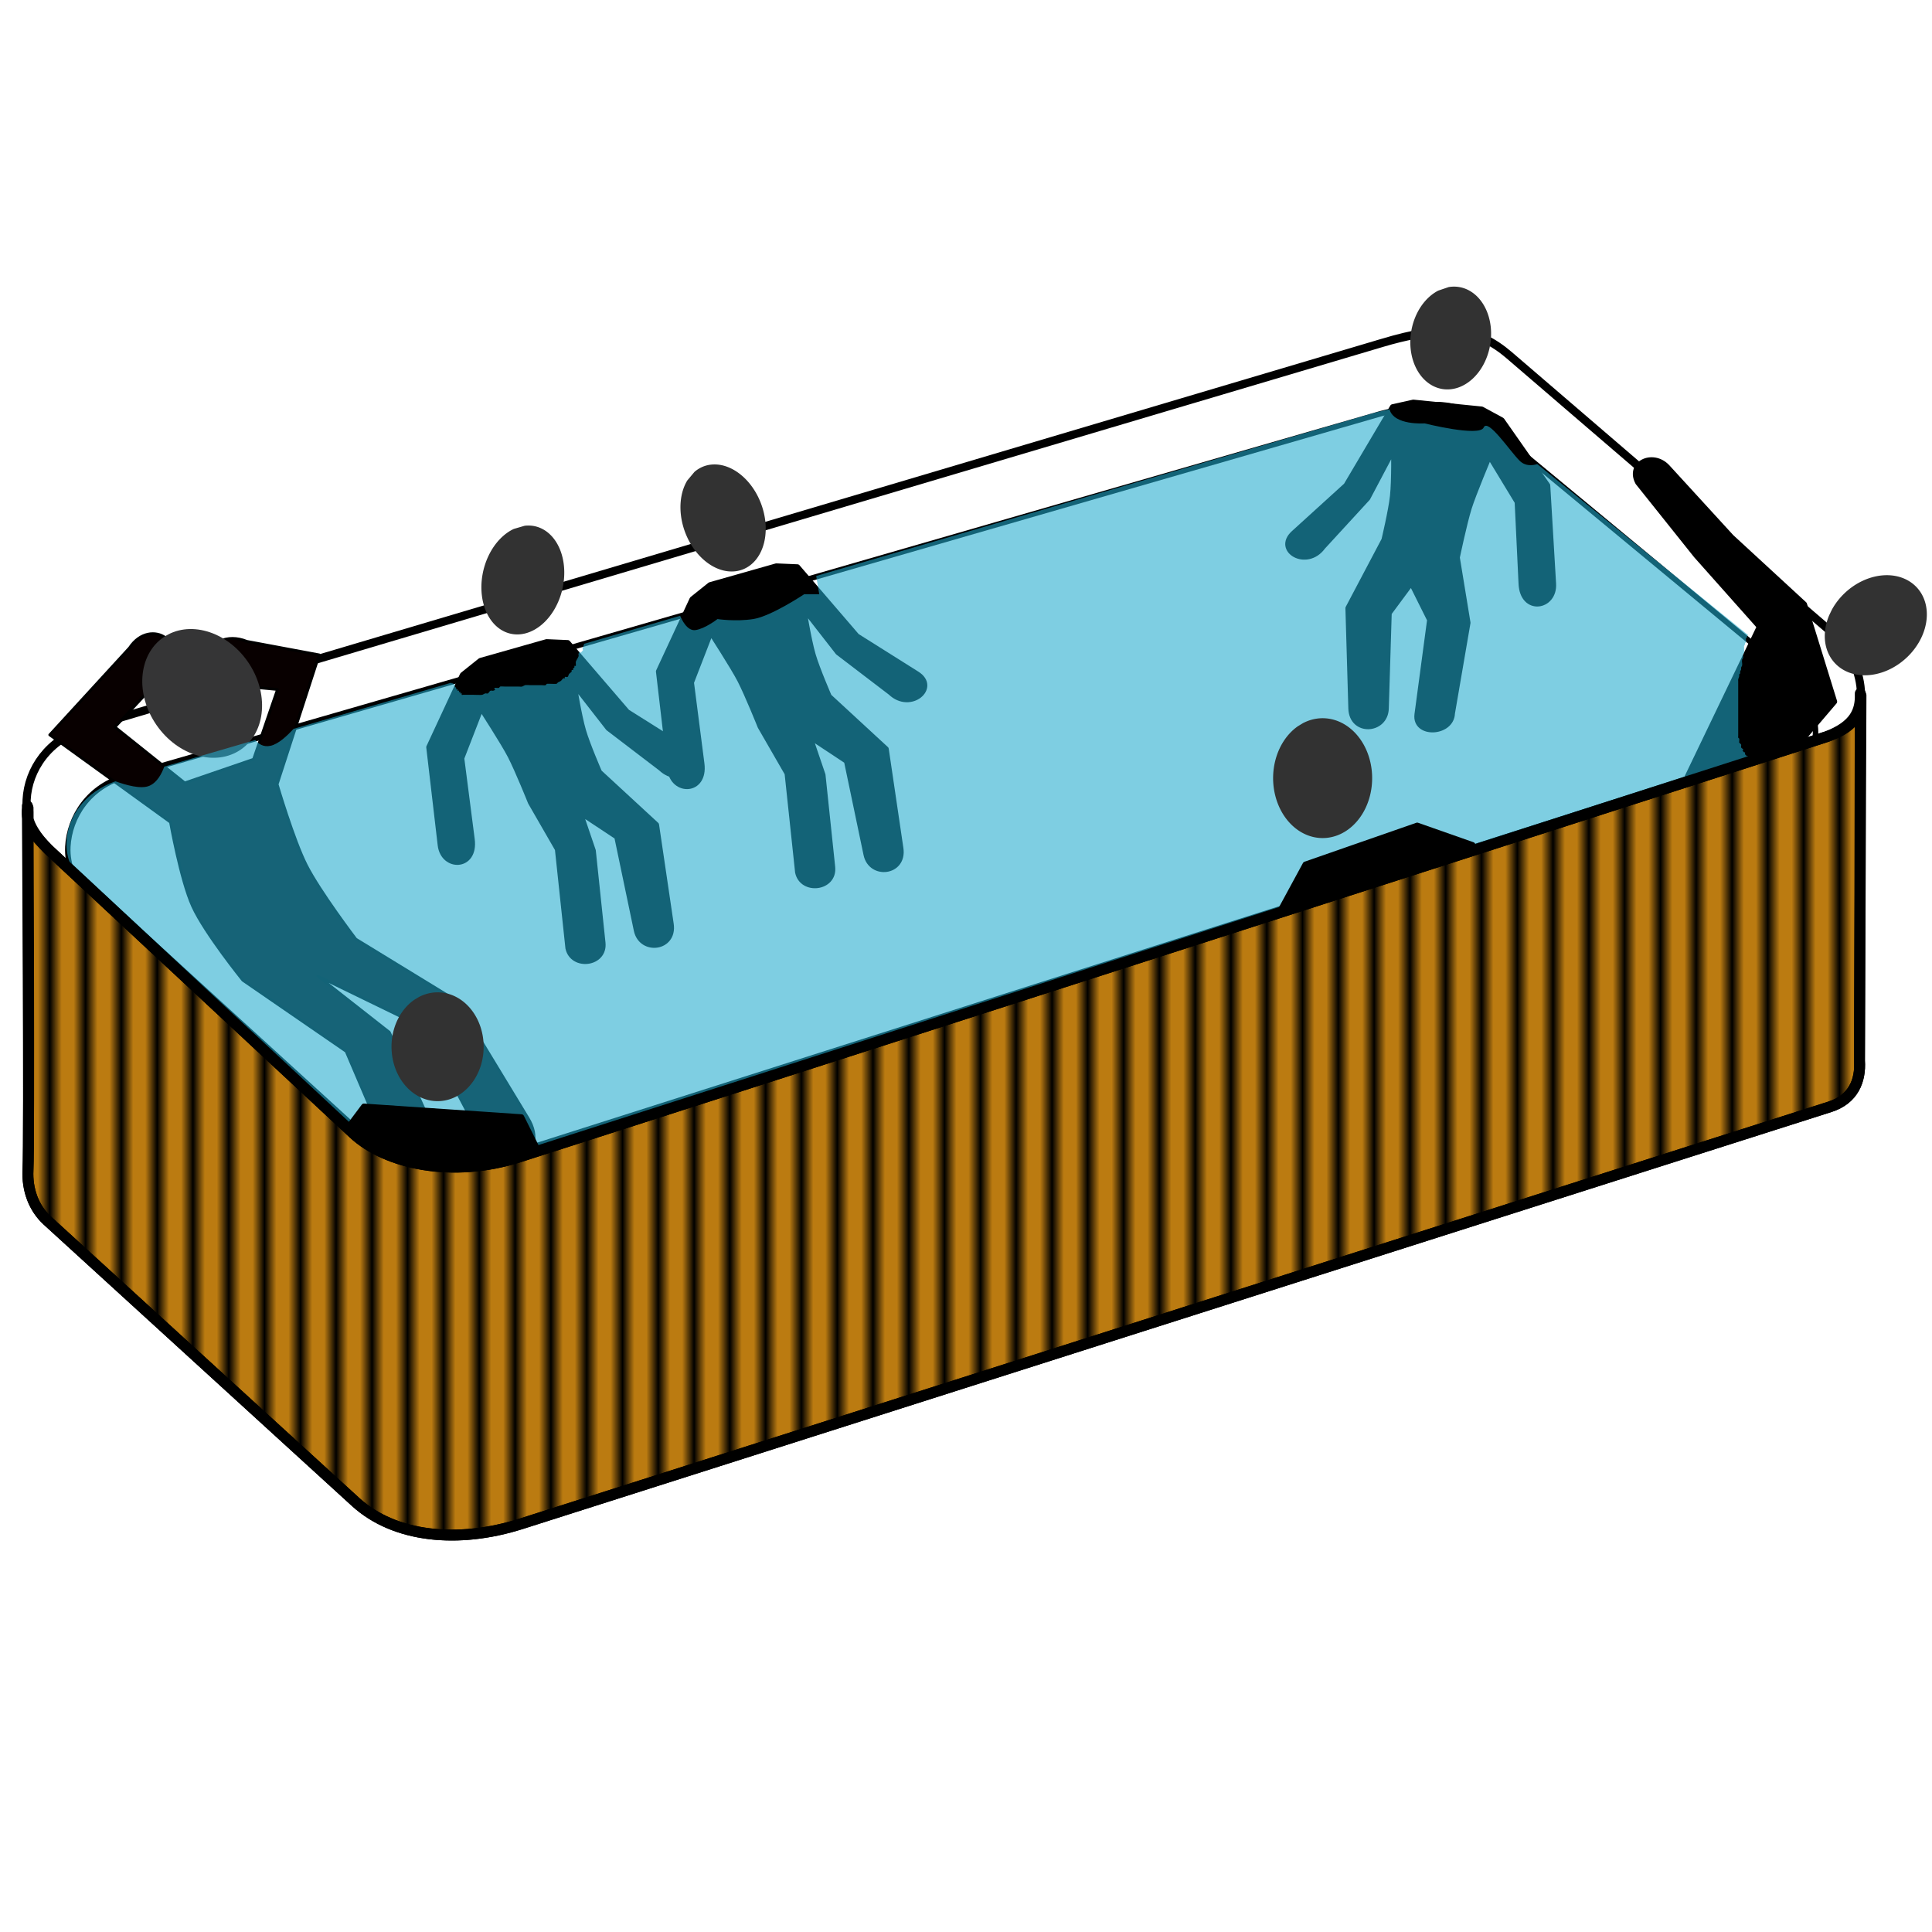 <?xml version="1.0" encoding="UTF-8" standalone="no"?>
<svg xmlns:rdf="http://www.w3.org/1999/02/22-rdf-syntax-ns#" xmlns="http://www.w3.org/2000/svg" xmlns:osb="http://www.openswatchbook.org/uri/2009/osb" height="50mm" width="50mm" version="1.1" xmlns:cc="http://creativecommons.org/ns#" xmlns:xlink="http://www.w3.org/1999/xlink" viewBox="0 0 177.165 177.165" xmlns:dc="http://purl.org/dc/elements/1.1/">
 <defs>
  <pattern id="a" xlink:href="#b" patternTransform="matrix(1.094 0 0 3.373 69.66 957.262)"/>
  <pattern id="b" height="1" width="2.5" patternUnits="userSpaceOnUse" patternTransform="translate(0) scale(10)">
   <rect height="2" width="1" y="-.5" x="0"/>
  </pattern>
 </defs>
 <g transform="translate(0 -875.197)">
  <path d="m126.808 906.753-118.876 35.304c-3.403 1.011-5.229 3.762-5.366 6.497-0.087 1.742 0.503 3.45 1.784 4.619l28.254 25.792c3.593 3.28 9.442 3.838 15.207 2.001l119.988-38.239c2.154-0.686 2.837-2.407 2.715-4.226-0.13-1.939-1.17-3.978-2.301-4.95l-29.892-25.678c-3.003-2.58-5.805-2.817-11.514-1.122z" stroke="#000" stroke-width="1px" fill="none"/>
  <path d="m132.181 905.73c-1.486 0.074-3.231 0.387-5.372 1.022l-118.876 35.306c-3.403 1.011-5.231 3.762-5.368 6.497-0.087 1.742 0.504 3.449 1.785 4.618l2.282 2.084c-0.298-0.756-0.452-1.56-0.41-2.408 0.137-2.735 1.934-5.6 5.368-6.497l115.029-33.221c5.762-1.505 7.454-0.961 10.504 1.563l27.053 22.393c1.149 0.951 2.172 3.011 2.302 4.95 0.026 0.388-0.008 0.761-0.063 1.125l1.383-0.434c2.158-0.676 2.838-2.408 2.716-4.228-0.13-1.939-1.17-3.978-2.302-4.95l-29.891-25.678c-1.877-1.612-3.664-2.266-6.141-2.143z" fill-rule="evenodd" stroke="#000" stroke-width="0.5" fill="#fff"/>
  <g fill-rule="evenodd" transform="matrix(-1.839 -.833 -.831 1.842 940.928 -673.048)">
   <path stroke-linejoin="round" d="m83.345 917.261 0.677-6.139 3.245 0.796c2.004 0.084 1.876 2.891-0.096 2.125l-2.069-0.71-0.313 3.333 2.408 2.265 3.934-1.001-1.022-3.007c-0.654-1.923 1.622-2.249 1.896-0.541l1.679 5.092-6.631 1.348s-1.499 2.197-2.489 3.063c-1.018 0.89-3.462 2.116-3.462 2.116l-5.602 1.004-4.795 4.396c-1.026 0.941-2.894-0.509-1.399-1.819l4.764-4.174 4.009-0.981-5.286 0.145-4.45 3.447c-1.837 1.423-3.253-0.54-1.625-1.655l5.136-3.514 5.341-0.663s2.387-1.289 3.437-2.135c1.011-0.814 2.713-2.792 2.713-2.792z" stroke="#000" stroke-width=".124" fill="#080000"/>
   <ellipse rx="2.524" ry="3.094" transform="matrix(.513 .858 -.858 .513 0 0)" cy="393.98" cx="830.763" fill="#353536"/>
  </g>
  <path stroke-linejoin="round" d="m4.457 953.115c-2.548-2.552-1.886-3.832-1.886-3.832s0.132 30.494-0.005 33.23c-0.087 1.742 0.503 3.45 1.784 4.619l28.254 25.792c3.593 3.28 9.442 3.838 15.207 2.001l119.989-38.233c2.154-0.687 2.837-2.407 2.715-4.226l0.074-33.685c0.058 1.608-0.475 2.965-3.092 3.974 0 0-113.814 36.603-119.899 38.541-6.086 1.938-12.17 0.653-15.192-2.161z" fill-rule="evenodd" stroke="#000" stroke-linecap="round" fill="#bb7b11"/>
  <g stroke-linejoin="round" fill-rule="evenodd" stroke="#000" stroke-width="0.5">
   <path d="m126.925 924.713-3.3 6.252 0.268 9.2c0.067 2.296 3.146 2.107 3.211 0l0.268-8.753 2.051-2.769 1.694 3.394-1.159 8.664c-0.263 1.966 3.142 1.808 3.211-0.089l1.427-8.307-0.981-5.984s0.64-3.071 1.085-4.516c0.401-1.299 1.879-4.801 1.879-4.801l2.565 4.226 0.357 7.503c0.127 2.678 3.073 2.194 2.943 0l-0.535-9.021-4.192-5.984-1.842-1.002-6.275-0.632-1.893 0.421-4.259 7.198-4.816 4.377c-1.715 1.559 1.191 3.287 2.675 1.25l4.102-4.466 2.408-4.555s0.05 2.931-0.109 4.384c-0.148 1.355-0.783 4.012-0.783 4.012z"/>
   <path d="m154.483 946.953 6.867-14.291-5.797-6.52-5.351-6.699c-0.933-1.735 1.341-2.825 2.675-1.429l5.886 6.431 6.689 6.163 2.765 8.932-3.656 4.287z" stroke-linecap="round"/>
   <path d="m54.963 946.015 5.224 4.82 1.344 9.105c0.335 2.272-2.73 2.626-3.161 0.563l-1.793-8.571-3.386-2.24 1.195 3.512 0.889 8.453c0.208 1.973-2.778 2.33-3.177 0.475l-0.964-9.065-2.476-4.296s-1.166-2.911-1.858-4.256c-0.621-1.209-2.689-4.398-2.689-4.398l-1.787 4.61 0.96 7.45c0.343 2.659-2.642 2.699-2.898 0.516l-1.049-8.976 3.081-6.627 1.638-1.31 6.068-1.722 1.937 0.083 5.451 6.34 5.506 3.465c1.961 1.234-0.598 3.445-2.416 1.7l-4.819-3.678-3.167-4.063s0.463 2.894 0.873 4.297c0.382 1.308 1.472 3.813 1.472 3.813z"/>
   <path d="m76.026 939.067 5.224 4.82 1.344 9.105c0.335 2.272-2.73 2.626-3.161 0.563l-1.793-8.571-3.386-2.24 1.195 3.512 0.889 8.453c0.208 1.973-2.778 2.33-3.177 0.475l-0.964-9.065-2.476-4.296s-1.166-2.911-1.858-4.256c-0.621-1.209-2.689-4.398-2.689-4.398l-1.787 4.61 0.96 7.45c0.343 2.659-2.642 2.699-2.898 0.516l-1.049-8.976 3.081-6.627 1.638-1.31 6.068-1.722 1.937 0.083 5.451 6.34 5.506 3.465c1.961 1.234-0.598 3.445-2.416 1.7l-4.819-3.678-3.167-4.063s0.463 2.894 0.873 4.297c0.382 1.308 1.472 3.813 1.472 3.813z"/>
  </g>
  <path d="m127.408 912.733c-0.524 0.119-1.017 0.212-1.6 0.383l-50.962 14.897 0.28 1.678h-1.387s-3.027 2.021-4.667 2.274-3.279 0-3.279 0-1.135 0.884-2.018 1.011c-0.771 0.11-1.273-0.995-1.407-1.311l-8.809 2.574c0.003 0.096-0.003 0.009-0.126 0.379-0.078 0.233 0.192 0.06-0.126 0.379-0.261 0.261 0.01-0.399-0.252 0.126-0.038 0.075 0.027 0.173 0 0.253-0.059 0.179-0.193 0.327-0.252 0.505-0.016 0.049 0.02 0.359 0 0.379-0.03 0.03-0.096-0.03-0.126 0-0.03 0.03 0.019 0.089 0 0.126-0.027 0.053-0.1 0.073-0.126 0.126-0.019 0.038 0.03 0.097 0 0.126-0.03 0.03-0.096-0.03-0.126 0-0.03 0.03 0.019 0.089 0 0.126-0.053 0.106-0.186 0.154-0.252 0.253-0.052 0.078-0.048 0.201-0.126 0.253-0.07 0.047-0.177-0.038-0.252 0-0.038 0.019 0.03 0.097 0 0.126-0.03 0.03-0.089-0.018-0.126 0-0.106 0.053-0.153 0.187-0.252 0.253-0.078 0.052-0.174 0.074-0.252 0.126-0.049 0.033-0.073 0.1-0.126 0.126-0.061 0.03-0.814-0.018-0.883 0-0.058 0.015-0.068 0.112-0.126 0.126-0.122 0.031-0.252 0-0.378 0h-1.009c-0.043 0-0.436-0.023-0.504 0-0.089 0.03-0.163 0.097-0.252 0.126-0.071 0.024-0.295 0-0.378 0h-1.261c-0.057 0-0.34-0.02-0.378 0-0.053 0.027-0.073 0.1-0.126 0.126-0.05 0.025-0.353-0.026-0.378 0-0.168 0.168 0.268 0.121-0.126 0.253-0.08 0.027-0.172-0.027-0.252 0-0.113 0.038-0.146 0.199-0.252 0.253-0.075 0.038-0.172-0.027-0.252 0-0.089 0.03-0.163 0.097-0.252 0.126-0.09 0.03-0.741 0-0.883 0h-0.883c-0.042 0-0.096 0.03-0.126 0-0.03-0.03 0.03-0.097 0-0.126-0.03-0.03-0.096 0.03-0.126 0-0.03-0.03 0.03-0.097 0-0.126-0.03-0.03-0.096 0.03-0.126 0-0.03-0.03 0.03-0.097 0-0.126-0.03-0.03-0.096 0.03-0.126 0-0.03-0.03 0.03-0.097 0-0.126-0.03-0.03-0.096 0.03-0.126 0-0.03-0.03 0.019-0.089 0-0.126-0.027-0.053-0.1-0.073-0.126-0.126-0.087-0.174 0.153-0.113-0.126-0.253-0.331-0.166-0.012 0.122-0.221-0.095l-14.441 4.224c-0.574 0.618-1.369 1.39-2.113 1.555-0.68 0.151-1.108-0.19-1.399-0.529l-8.344 2.439c-0.243 0.638-0.63 1.429-1.356 1.753-0.783 0.348-2.164-0.067-3.133-0.407-2.815 1.009-4.354 3.226-4.473 5.479-0.08 1.516 0.496 2.971 1.647 4.022l25.162 22.982c3.23 2.95 10.511 2.864 15.809 1.204l111.903-35.708c0.047-0.046 0.217-0.012-0.162-0.012-0.278-0.093 0.032-0.059-0.087-0.178-0.021-0.021-0.07 0.021-0.091 0s0.021-0.07 0-0.091c-0.021-0.021-0.06 0.014-0.087 0-0.038-0.019-0.061-0.057-0.091-0.087-0.03-0.03-0.072-0.053-0.091-0.091-0.027-0.053 0.042-0.136 0-0.178-0.021-0.021-0.066 0.021-0.087 0-0.348-0.349 0.02-0.048-0.091-0.268-0.038-0.075-0.14-0.102-0.177-0.178-0.024-0.047 0.026-0.23 0-0.268-0.047-0.07-0.131-0.111-0.177-0.182-0.016-0.025 0-0.057 0-0.087 0-0.089 0.022-0.182 0-0.268-0.011-0.041-0.077-0.051-0.091-0.091-0.018-0.057 0-0.118 0-0.178v-0.178-0.714-2.057-1.516-0.537c0-0.06-0.012-0.119 0-0.178 0.018-0.092 0.072-0.176 0.091-0.268 0.012-0.058-0.018-0.121 0-0.178 0.014-0.04 0.073-0.051 0.087-0.091 0.018-0.057-0.014-0.12 0-0.178 0.016-0.065 0.074-0.117 0.091-0.182 0.014-0.058-0.014-0.12 0-0.178 0.016-0.065 0.071-0.113 0.087-0.178 0.039-0.155-0.039-0.382 0-0.537 0.016-0.065 0.074-0.113 0.091-0.178 0.029-0.116-0.038-0.246 0-0.359 0.014-0.04 0.077-0.047 0.091-0.087 0.016-0.049 0-0.461 0-0.537 0-0.03-0.011-0.062 0-0.091 0.021-0.063 0.066-0.115 0.087-0.178 0.011-0.028-0.014-0.064 0-0.091 0.018-0.038 0.072-0.049 0.091-0.087 0.028-0.056-0.028-0.303 0-0.359 0.018-0.038 0.072-0.049 0.091-0.087 0.014-0.027-0.014-0.064 0-0.091 0.018-0.038 0.063-0.056 0.087-0.091 0.007-0.008 0.008-0.019 0.012-0.028l-19.336-15.675c-0.448 0.137-1.095 0.213-1.632-0.324-0.883-0.884-2.901-3.916-3.279-3.032-0.378 0.884-5.423-0.379-5.423-0.379s-2.828 0.208-3.212-1.295z" fill-opacity=".579" fill-rule="evenodd" fill="#22abce"/>
  <g stroke-linejoin="round" fill-rule="evenodd" stroke="#000">
   <path d="m33.371 976.645-1.494 1.993 0.528 0.489c3.023 2.814 9.104 4.101 15.19 2.163 0.154-0.049 1.544-0.489 1.77-0.561l-1.549-3.103z" stroke-width="0.5"/>
   <path d="m4.457 953.115c-2.548-2.552-1.71-2.268-1.949-4.021 0 0 0.195 30.684 0.058 33.419-0.087 1.742 0.503 3.45 1.784 4.619l28.254 25.792c3.593 3.28 9.442 3.838 15.207 2.001l119.989-38.233c2.154-0.687 2.837-2.407 2.715-4.226l0.137-33.496c0.06 1.906-0.941 3.06-3.155 3.784 0 0-113.814 36.603-119.899 38.541-6.086 1.938-12.17 0.653-15.192-2.161z" stroke-linecap="round" fill="url(#a)"/>
   <path d="m117.472 958.564 2.23-4.109 10.256-3.573 5.083 1.786z" stroke-width="0.5"/>
  </g>
  <g fill-rule="evenodd" fill="#323232">
   <path transform="matrix(.987 .163 -.163 .987 0 0)" d="m277.855 867.51a3.671 4.737 0 0 1 4.426 3.053 3.671 4.737 0 0 1 -2.071 5.899 3.671 4.737 0 0 1 -4.697 -2.281 3.671 4.737 0 0 1 1.457 -6.197"/>
   <path transform="matrix(.741 -.672 .67 .742 0 0)" d="m-499.174 802.787a5.112 4.102 0 0 1 6.668 2.017 5.112 4.102 0 0 1 -2.324 5.407 5.112 4.102 0 0 1 -6.799 -1.712 5.112 4.102 0 0 1 1.941 -5.503"/>
   <path d="m119.473 941.515a4.54 5.495 0 0 1 5.923 2.702 4.54 5.495 0 0 1 -2.065 7.242 4.54 5.495 0 0 1 -6.04 -2.294 4.54 5.495 0 0 1 1.724 -7.371"/>
   <path d="m38.439 966.61a4.225 4.989 0 0 1 5.512 2.453 4.225 4.989 0 0 1 -1.921 6.576 4.225 4.989 0 0 1 -5.62 -2.083 4.225 4.989 0 0 1 1.605 -6.693"/>
   <path transform="matrix(.974 .227 -.226 .974 0 0)" d="m255.554 888.5a3.721 5.052 0 0 1 4.487 3.256 3.721 5.052 0 0 1 -2.1 6.292 3.721 5.052 0 0 1 -4.761 -2.433 3.721 5.052 0 0 1 1.477 -6.61"/>
   <path transform="matrix(.935 -.354 .353 .936 0 0)" d="m-264.578 881.204a3.721 5.052 0 0 1 4.487 3.256 3.721 5.052 0 0 1 -2.1 6.291 3.721 5.052 0 0 1 -4.762 -2.433 3.721 5.052 0 0 1 1.477 -6.609"/>
  </g>
 </g>
</svg>
